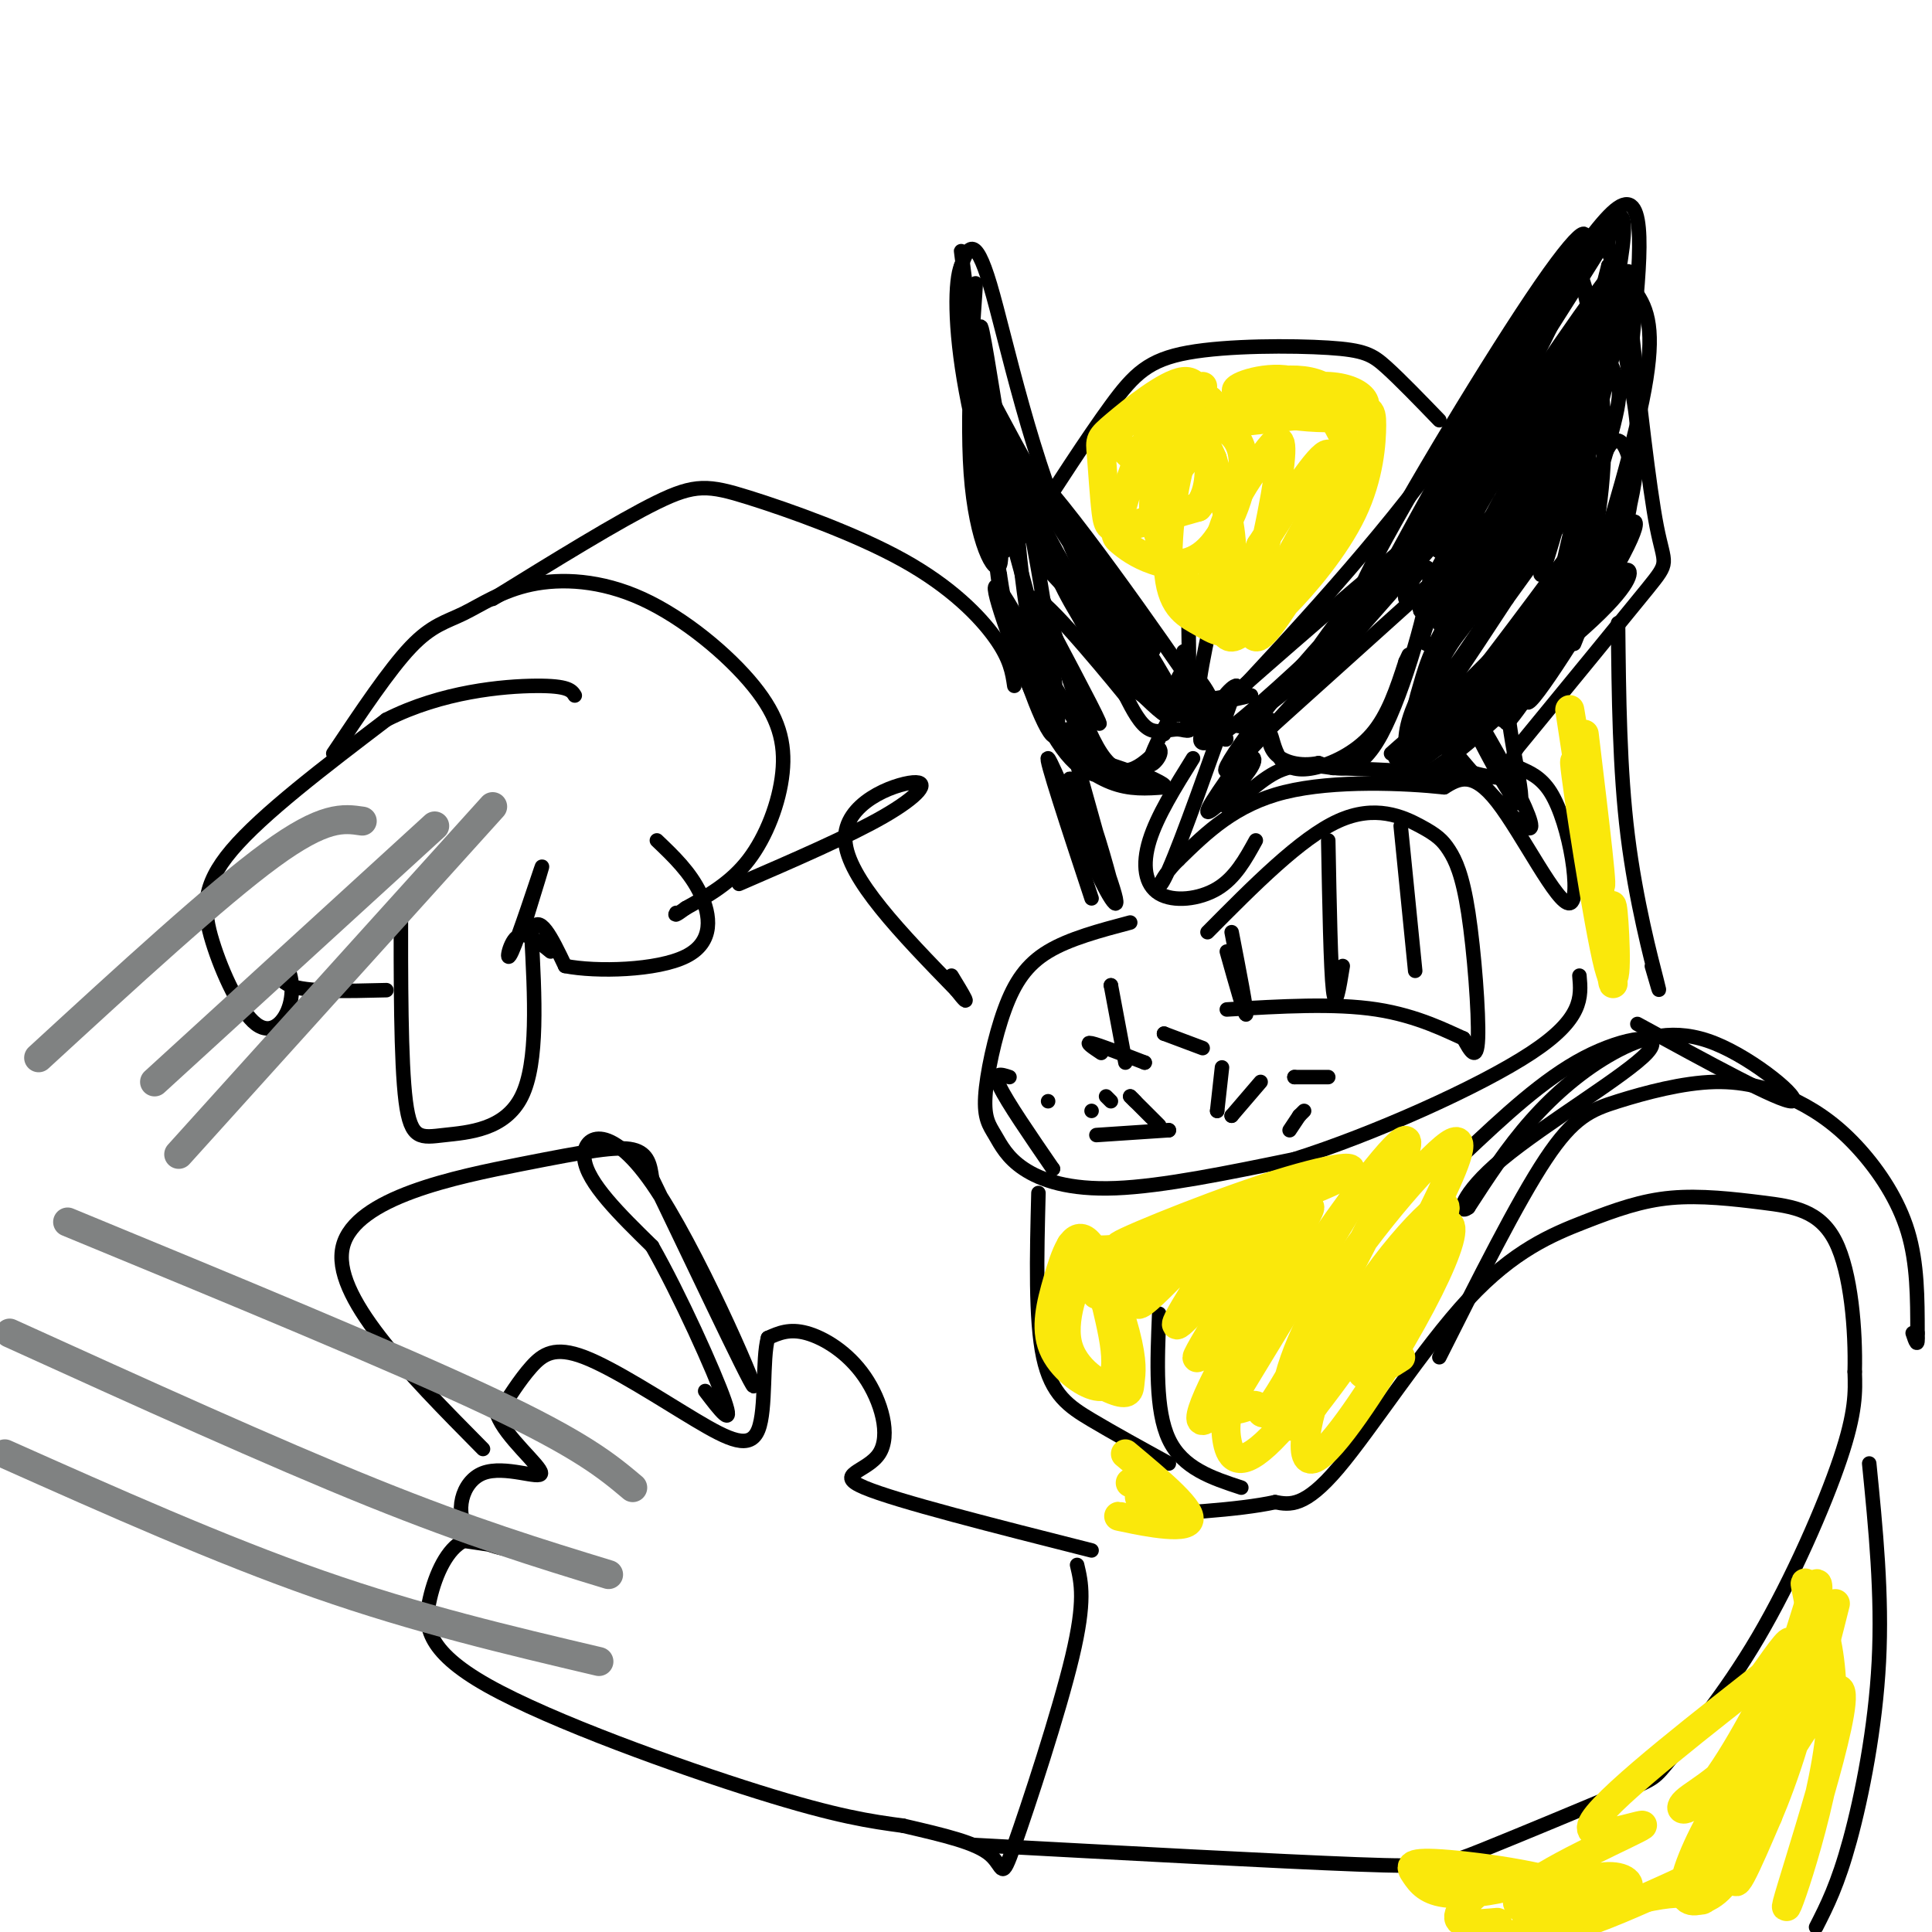 <svg viewBox='0 0 400 400' version='1.1' xmlns='http://www.w3.org/2000/svg' xmlns:xlink='http://www.w3.org/1999/xlink'><g fill='none' stroke='#000000' stroke-width='3' stroke-linecap='round' stroke-linejoin='round'><path d='M252,123c-2.295,10.100 -4.590,20.201 -4,25c0.590,4.799 4.065,4.297 4,1c-0.065,-3.297 -3.671,-9.388 -6,-10c-2.329,-0.612 -3.380,4.254 -1,6c2.380,1.746 8.190,0.373 14,-1'/><path d='M259,144c0.290,-0.149 -5.986,-0.021 -9,1c-3.014,1.021 -2.767,2.933 0,4c2.767,1.067 8.053,1.287 10,2c1.947,0.713 0.556,1.918 6,-3c5.444,-4.918 17.722,-15.959 30,-27'/><path d='M296,121c3.088,-2.687 -4.193,4.094 -5,3c-0.807,-1.094 4.860,-10.064 5,-5c0.140,5.064 -5.246,24.161 -10,33c-4.754,8.839 -8.877,7.419 -13,6'/><path d='M273,158c-3.975,0.786 -7.411,-0.249 -9,-2c-1.589,-1.751 -1.329,-4.218 -1,-4c0.329,0.218 0.727,3.120 2,5c1.273,1.880 3.420,2.737 7,2c3.580,-0.737 8.594,-3.068 12,-7c3.406,-3.932 5.203,-9.466 7,-15'/><path d='M291,137c1.167,-2.500 0.583,-1.250 0,0'/><path d='M246,124c0.188,13.061 0.375,26.121 0,26c-0.375,-0.121 -1.313,-13.425 -1,-15c0.313,-1.575 1.878,8.578 2,13c0.122,4.422 -1.198,3.114 -3,3c-1.802,-0.114 -4.086,0.968 -6,0c-1.914,-0.968 -3.457,-3.984 -5,-7'/><path d='M233,144c-5.952,-7.310 -18.333,-22.083 -19,-20c-0.667,2.083 10.381,21.024 13,25c2.619,3.976 -3.190,-7.012 -9,-18'/><path d='M218,131c-2.131,-5.429 -2.958,-10.000 -1,-4c1.958,6.000 6.702,22.571 11,29c4.298,6.429 8.149,2.714 12,-1'/><path d='M240,155c1.155,1.095 -1.958,4.333 -2,3c-0.042,-1.333 2.988,-7.238 4,-9c1.012,-1.762 0.006,0.619 -1,3'/><path d='M247,157c-3.720,5.970 -7.440,11.940 -9,17c-1.560,5.060 -0.958,9.208 2,11c2.958,1.792 8.274,1.226 12,-1c3.726,-2.226 5.863,-6.113 8,-10'/><path d='M250,193c9.641,-9.732 19.283,-19.465 27,-23c7.717,-3.535 13.510,-0.873 17,1c3.490,1.873 4.678,2.956 6,5c1.322,2.044 2.779,5.050 4,13c1.221,7.950 2.206,20.843 2,26c-0.206,5.157 -1.603,2.579 -3,0'/><path d='M303,215c-3.089,-1.333 -9.311,-4.667 -18,-6c-8.689,-1.333 -19.844,-0.667 -31,0'/><path d='M255,193c1.583,8.167 3.167,16.333 3,17c-0.167,0.667 -2.083,-6.167 -4,-13'/><path d='M275,174c0.250,13.333 0.500,26.667 1,31c0.500,4.333 1.250,-0.333 2,-5'/><path d='M290,171c0.000,0.000 3.000,30.000 3,30'/><path d='M252,148c16.444,-17.600 32.889,-35.200 48,-56c15.111,-20.800 28.889,-44.800 35,-49c6.111,-4.200 4.556,11.400 3,27'/><path d='M338,70c1.393,12.619 3.375,30.667 5,39c1.625,8.333 2.893,6.952 -2,13c-4.893,6.048 -15.946,19.524 -27,33'/><path d='M314,155c-3.038,5.424 2.866,2.485 7,9c4.134,6.515 6.498,22.485 4,23c-2.498,0.515 -9.856,-14.424 -15,-21c-5.144,-6.576 -8.072,-4.788 -11,-3'/><path d='M299,163c-8.067,-0.867 -22.733,-1.533 -33,1c-10.267,2.533 -16.133,8.267 -22,14'/><path d='M244,178c-4.489,4.311 -4.711,8.089 -2,2c2.711,-6.089 8.356,-22.044 14,-38'/><path d='M256,142c-1.940,-0.418 -13.790,17.536 -3,10c10.790,-7.536 44.221,-40.562 47,-45c2.779,-4.438 -25.095,19.711 -38,31c-12.905,11.289 -10.842,9.718 -10,10c0.842,0.282 0.463,2.416 3,2c2.537,-0.416 7.991,-3.381 18,-13c10.009,-9.619 24.574,-25.891 30,-32c5.426,-6.109 1.713,-2.054 -2,2'/><path d='M301,107c-5.205,4.475 -17.217,14.663 -29,28c-11.783,13.337 -23.337,29.822 -16,23c7.337,-6.822 33.566,-36.952 45,-50c11.434,-13.048 8.073,-9.016 3,-5c-5.073,4.016 -11.859,8.015 -20,17c-8.141,8.985 -17.636,22.955 -15,22c2.636,-0.955 17.402,-16.834 27,-29c9.598,-12.166 14.028,-20.619 12,-19c-2.028,1.619 -10.514,13.309 -19,25'/><path d='M289,119c-5.075,7.099 -8.262,12.346 -3,5c5.262,-7.346 18.973,-27.284 28,-43c9.027,-15.716 13.369,-27.211 5,-14c-8.369,13.211 -29.449,51.129 -26,45c3.449,-6.129 31.429,-56.304 32,-58c0.571,-1.696 -26.265,45.087 -35,60c-8.735,14.913 0.633,-2.043 10,-19'/><path d='M300,95c7.006,-11.046 19.519,-29.163 25,-39c5.481,-9.837 3.928,-11.396 -6,3c-9.928,14.396 -28.231,44.746 -35,58c-6.769,13.254 -2.004,9.413 12,-11c14.004,-20.413 37.249,-57.399 38,-59c0.751,-1.601 -20.990,32.184 -32,51c-11.010,18.816 -11.289,22.662 -4,13c7.289,-9.662 22.144,-32.831 37,-56'/><path d='M335,55c1.226,-2.681 -14.209,18.618 -25,36c-10.791,17.382 -16.937,30.848 -8,18c8.937,-12.848 32.958,-52.009 32,-51c-0.958,1.009 -26.896,42.188 -36,59c-9.104,16.812 -1.374,9.257 9,-6c10.374,-15.257 23.393,-38.216 24,-41c0.607,-2.784 -11.196,14.608 -23,32'/><path d='M308,102c-7.379,12.783 -14.327,28.742 -8,21c6.327,-7.742 25.928,-39.183 31,-49c5.072,-9.817 -4.384,1.991 -15,20c-10.616,18.009 -22.392,42.219 -16,34c6.392,-8.219 30.952,-48.867 32,-53c1.048,-4.133 -21.415,28.248 -31,44c-9.585,15.752 -6.293,14.876 -3,14'/><path d='M298,133c8.349,-10.946 30.720,-45.309 33,-50c2.280,-4.691 -15.532,20.292 -25,35c-9.468,14.708 -10.593,19.143 -12,24c-1.407,4.857 -3.095,10.136 5,-1c8.095,-11.136 25.974,-38.686 27,-42c1.026,-3.314 -14.801,17.608 -24,32c-9.199,14.392 -11.771,22.255 -9,20c2.771,-2.255 10.886,-14.627 19,-27'/><path d='M312,124c6.963,-9.666 14.870,-20.330 12,-18c-2.870,2.330 -16.519,17.655 -24,28c-7.481,10.345 -8.796,15.709 -9,19c-0.204,3.291 0.702,4.509 10,-7c9.298,-11.509 26.987,-35.745 25,-33c-1.987,2.745 -23.650,32.470 -24,34c-0.350,1.530 20.614,-25.134 25,-31c4.386,-5.866 -7.807,9.067 -20,24'/><path d='M307,140c-6.397,8.709 -12.389,18.483 -6,11c6.389,-7.483 25.159,-32.222 28,-34c2.841,-1.778 -10.247,19.405 -15,28c-4.753,8.595 -1.171,4.603 5,-5c6.171,-9.603 14.931,-24.816 15,-26c0.069,-1.184 -8.552,11.662 -11,15c-2.448,3.338 1.276,-2.831 5,-9'/><path d='M328,120c2.064,-7.003 4.723,-20.011 4,-34c-0.723,-13.989 -4.829,-28.959 -5,-30c-0.171,-1.041 3.591,11.846 6,18c2.409,6.154 3.463,5.574 0,18c-3.463,12.426 -11.444,37.856 -11,33c0.444,-4.856 9.312,-40.000 13,-56c3.688,-16.000 2.197,-12.857 1,-12c-1.197,0.857 -2.098,-0.571 -3,-2'/><path d='M333,55c-4.660,17.800 -14.810,63.300 -14,64c0.810,0.700 12.580,-43.400 16,-62c3.420,-18.600 -1.509,-11.699 -2,-7c-0.491,4.699 3.456,7.198 6,11c2.544,3.802 3.685,8.908 1,22c-2.685,13.092 -9.196,34.169 -12,42c-2.804,7.831 -1.902,2.415 -1,-3'/><path d='M327,122c0.736,-13.484 3.076,-45.693 5,-56c1.924,-10.307 3.434,1.289 5,10c1.566,8.711 3.190,14.538 1,26c-2.190,11.462 -8.195,28.557 -10,27c-1.805,-1.557 0.588,-21.768 3,-31c2.412,-9.232 4.842,-7.486 6,-4c1.158,3.486 1.045,8.710 0,13c-1.045,4.290 -3.023,7.645 -5,11'/><path d='M332,118c-2.678,6.531 -6.875,17.357 -6,15c0.875,-2.357 6.820,-17.897 9,-22c2.180,-4.103 0.595,3.230 -9,16c-9.595,12.770 -27.199,30.977 -25,27c2.199,-3.977 24.200,-30.136 27,-35c2.800,-4.864 -13.600,11.568 -30,28'/><path d='M298,147c-6.698,7.140 -8.442,10.989 -8,13c0.442,2.011 3.071,2.184 10,-3c6.929,-5.184 18.159,-15.727 25,-24c6.841,-8.273 9.295,-14.278 10,-19c0.705,-4.722 -0.339,-8.160 0,-9c0.339,-0.840 2.060,0.919 1,6c-1.060,5.081 -4.901,13.483 -11,22c-6.099,8.517 -14.457,17.148 -14,16c0.457,-1.148 9.728,-12.074 19,-23'/><path d='M330,126c4.459,-5.616 6.108,-8.155 7,-8c0.892,0.155 1.029,3.003 -9,12c-10.029,8.997 -30.224,24.144 -35,28c-4.776,3.856 5.868,-3.577 7,-5c1.132,-1.423 -7.248,3.165 -10,4c-2.752,0.835 0.124,-2.082 3,-5'/><path d='M293,152c-0.333,-0.167 -2.667,1.917 -5,4'/><path d='M263,149c-6.572,8.970 -13.144,17.940 -13,19c0.144,1.060 7.006,-5.791 9,-9c1.994,-3.209 -0.878,-2.778 -3,0c-2.122,2.778 -3.494,7.902 -2,8c1.494,0.098 5.856,-4.829 10,-7c4.144,-2.171 8.072,-1.585 12,-1'/><path d='M276,159c10.345,0.274 30.208,1.458 36,2c5.792,0.542 -2.488,0.440 -7,-1c-4.512,-1.440 -5.256,-4.220 -6,-7'/><path d='M299,153c4.270,5.150 17.945,21.524 18,18c0.055,-3.524 -13.511,-26.944 -15,-28c-1.489,-1.056 9.099,20.254 12,23c2.901,2.746 -1.885,-13.073 -2,-22c-0.115,-8.927 4.443,-10.964 9,-13'/><path d='M321,131c-0.760,3.043 -7.159,17.150 -4,14c3.159,-3.150 15.878,-23.556 20,-32c4.122,-8.444 -0.352,-4.927 -4,1c-3.648,5.927 -6.471,14.265 -7,15c-0.529,0.735 1.235,-6.132 3,-13'/><path d='M244,148c-12.706,-19.983 -25.413,-39.967 -33,-52c-7.587,-12.033 -10.055,-16.117 -1,-3c9.055,13.117 29.633,43.433 33,51c3.367,7.567 -10.478,-7.617 -20,-28c-9.522,-20.383 -14.721,-45.967 -18,-57c-3.279,-11.033 -4.640,-7.517 -6,-4'/><path d='M199,55c-1.288,2.988 -1.508,12.459 1,26c2.508,13.541 7.744,31.152 8,33c0.256,1.848 -4.467,-12.065 -6,-27c-1.533,-14.935 0.125,-30.890 0,-28c-0.125,2.890 -2.034,24.624 -1,39c1.034,14.376 5.010,21.393 6,19c0.990,-2.393 -1.005,-14.197 -3,-26'/><path d='M204,91c-1.803,-14.489 -4.809,-37.713 -5,-39c-0.191,-1.287 2.434,19.361 5,33c2.566,13.639 5.072,20.267 11,28c5.928,7.733 15.276,16.569 20,20c4.724,3.431 4.823,1.456 2,-2c-2.823,-3.456 -8.568,-8.392 -17,-22c-8.432,-13.608 -19.552,-35.888 -21,-38c-1.448,-2.112 6.776,15.944 15,34'/><path d='M214,105c5.031,10.302 10.110,19.059 16,26c5.890,6.941 12.592,12.068 18,17c5.408,4.932 9.524,9.671 1,-3c-8.524,-12.671 -29.687,-42.752 -36,-48c-6.313,-5.248 2.225,14.335 8,26c5.775,11.665 8.785,15.410 13,19c4.215,3.590 9.633,7.026 7,3c-2.633,-4.026 -13.316,-15.513 -24,-27'/><path d='M217,118c-5.111,-9.438 -5.887,-19.533 -5,-18c0.887,1.533 3.439,14.693 11,27c7.561,12.307 20.131,23.759 19,21c-1.131,-2.759 -15.963,-19.729 -24,-31c-8.037,-11.271 -9.279,-16.842 -11,-27c-1.721,-10.158 -3.920,-24.902 -4,-22c-0.080,2.902 1.960,23.451 4,44'/><path d='M207,112c-0.732,-4.627 -4.562,-38.195 -5,-40c-0.438,-1.805 2.515,28.155 4,42c1.485,13.845 1.501,11.577 4,16c2.499,4.423 7.480,15.537 6,7c-1.480,-8.537 -9.423,-36.725 -12,-43c-2.577,-6.275 0.211,9.362 3,25'/><path d='M207,119c1.038,6.925 2.132,11.736 5,20c2.868,8.264 7.509,19.980 7,9c-0.509,-10.980 -6.167,-44.654 -8,-48c-1.833,-3.346 0.160,23.638 4,39c3.840,15.362 9.526,19.104 10,17c0.474,-2.104 -4.263,-10.052 -9,-18'/><path d='M216,138c-4.217,-8.089 -10.258,-19.312 -10,-16c0.258,3.312 6.816,21.158 12,30c5.184,8.842 8.994,8.682 13,9c4.006,0.318 8.208,1.116 6,0c-2.208,-1.116 -10.825,-4.147 -13,-4c-2.175,0.147 2.093,3.470 6,5c3.907,1.530 7.454,1.265 11,1'/><path d='M241,163c1.000,-0.333 -2.000,-1.667 -5,-3'/><path d='M212,111c6.596,-10.211 13.193,-20.421 18,-27c4.807,-6.579 7.825,-9.526 16,-11c8.175,-1.474 21.509,-1.474 29,-1c7.491,0.474 9.140,1.421 12,4c2.860,2.579 6.930,6.789 11,11'/><path d='M221,151c4.300,15.432 8.601,30.865 9,32c0.399,1.135 -3.103,-12.027 -5,-16c-1.897,-3.973 -2.189,1.244 0,8c2.189,6.756 6.859,15.050 6,11c-0.859,-4.050 -7.245,-20.443 -9,-24c-1.755,-3.557 1.123,5.721 4,15'/><path d='M226,177c-1.778,-3.400 -8.222,-19.400 -9,-20c-0.778,-0.600 4.111,14.200 9,29'/><path d='M234,191c-6.297,1.670 -12.594,3.341 -17,6c-4.406,2.659 -6.921,6.308 -9,12c-2.079,5.692 -3.723,13.429 -4,18c-0.277,4.571 0.812,5.978 2,8c1.188,2.022 2.474,4.660 6,7c3.526,2.340 9.293,4.383 19,4c9.707,-0.383 23.353,-3.191 37,-6'/><path d='M268,240c16.200,-5.111 38.200,-14.889 49,-22c10.800,-7.111 10.400,-11.556 10,-16'/><path d='M335,129c0.156,15.178 0.311,30.356 2,44c1.689,13.644 4.911,25.756 6,30c1.089,4.244 0.044,0.622 -1,-3'/><path d='M226,321c-20.212,-5.113 -40.424,-10.226 -47,-13c-6.576,-2.774 0.485,-3.207 3,-7c2.515,-3.793 0.485,-10.944 -3,-16c-3.485,-5.056 -8.424,-8.016 -12,-9c-3.576,-0.984 -5.788,0.008 -8,1'/><path d='M159,277c-1.234,4.368 -0.320,14.789 -2,19c-1.680,4.211 -5.956,2.211 -13,-2c-7.044,-4.211 -16.858,-10.634 -23,-13c-6.142,-2.366 -8.612,-0.676 -11,2c-2.388,2.676 -4.694,6.338 -7,10'/><path d='M103,293c1.578,4.441 9.022,10.544 9,12c-0.022,1.456 -7.511,-1.733 -12,0c-4.489,1.733 -5.978,8.390 -3,12c2.978,3.610 10.422,4.174 11,4c0.578,-0.174 -5.711,-1.087 -12,-2'/><path d='M96,319c-3.372,1.646 -5.801,6.761 -7,12c-1.199,5.239 -1.169,10.603 12,18c13.169,7.397 39.477,16.828 56,22c16.523,5.172 23.262,6.086 30,7'/><path d='M187,378c8.603,2.002 15.110,3.506 18,6c2.890,2.494 2.163,5.979 5,-2c2.837,-7.979 9.239,-27.423 12,-39c2.761,-11.577 1.880,-15.289 1,-19'/><path d='M202,382c31.273,1.688 62.547,3.376 79,4c16.453,0.624 18.087,0.185 26,-3c7.913,-3.185 22.107,-9.116 29,-12c6.893,-2.884 6.487,-2.722 10,-7c3.513,-4.278 10.946,-12.998 18,-25c7.054,-12.002 13.730,-27.286 17,-37c3.270,-9.714 3.135,-13.857 3,-18'/><path d='M384,284c0.217,-8.444 -0.739,-20.555 -4,-27c-3.261,-6.445 -8.826,-7.225 -15,-8c-6.174,-0.775 -12.955,-1.545 -19,-1c-6.045,0.545 -11.352,2.404 -18,5c-6.648,2.596 -14.636,5.930 -24,16c-9.364,10.070 -20.104,26.877 -27,35c-6.896,8.123 -9.948,7.561 -13,7'/><path d='M264,311c-7.667,1.667 -20.333,2.333 -33,3'/><path d='M298,281c8.091,-16.109 16.182,-32.218 22,-41c5.818,-8.782 9.363,-10.236 15,-12c5.637,-1.764 13.367,-3.837 20,-4c6.633,-0.163 12.170,1.585 17,4c4.830,2.415 8.954,5.496 13,10c4.046,4.504 8.013,10.430 10,17c1.987,6.570 1.993,13.785 2,21'/><path d='M397,276c0.167,3.500 -0.417,1.750 -1,0'/><path d='M339,212c14.815,8.099 29.630,16.198 32,16c2.370,-0.198 -7.705,-8.692 -16,-12c-8.295,-3.308 -14.810,-1.429 -21,2c-6.190,3.429 -12.054,8.408 -17,14c-4.946,5.592 -8.973,11.796 -13,18'/><path d='M304,250c-2.372,1.805 -1.801,-2.681 7,-10c8.801,-7.319 25.831,-17.470 30,-22c4.169,-4.530 -4.523,-3.437 -13,1c-8.477,4.437 -16.738,12.219 -25,20'/><path d='M100,300c-15.780,-15.952 -31.560,-31.905 -29,-42c2.560,-10.095 23.458,-14.333 37,-17c13.542,-2.667 19.726,-3.762 23,-3c3.274,0.762 3.637,3.381 4,6'/><path d='M135,244c6.380,13.075 20.329,42.762 21,43c0.671,0.238 -11.935,-28.974 -21,-42c-9.065,-13.026 -14.590,-9.864 -14,-5c0.590,4.864 7.295,11.432 14,18'/><path d='M135,258c5.689,10.000 12.911,26.000 15,32c2.089,6.000 -0.956,2.000 -4,-2'/><path d='M83,186c-0.018,16.923 -0.036,33.845 1,42c1.036,8.155 3.125,7.542 8,7c4.875,-0.542 12.536,-1.012 16,-8c3.464,-6.988 2.732,-20.494 2,-34'/><path d='M110,193c1.500,-4.500 4.250,1.250 7,7'/><path d='M117,200c6.452,1.274 19.083,0.958 25,-2c5.917,-2.958 5.119,-8.560 3,-13c-2.119,-4.440 -5.560,-7.720 -9,-11'/><path d='M114,197c-2.649,-2.173 -5.298,-4.345 -7,-3c-1.702,1.345 -2.458,6.208 -1,3c1.458,-3.208 5.131,-14.488 6,-17c0.869,-2.512 -1.065,3.744 -3,10'/><path d='M80,205c-8.271,0.211 -16.541,0.423 -20,-1c-3.459,-1.423 -2.105,-4.480 -1,-4c1.105,0.480 1.962,4.496 1,8c-0.962,3.504 -3.742,6.496 -7,4c-3.258,-2.496 -6.992,-10.480 -9,-17c-2.008,-6.520 -2.288,-11.577 4,-19c6.288,-7.423 19.144,-17.211 32,-27'/><path d='M80,149c11.511,-5.844 24.289,-6.956 31,-7c6.711,-0.044 7.356,0.978 8,2'/><path d='M230,228c0.000,0.000 -1.000,-1.000 -1,-1'/><path d='M234,227c0.000,0.000 1.000,1.000 1,1'/><path d='M234,227c0.000,0.000 6.000,6.000 6,6'/><path d='M252,230c0.000,0.000 0.000,0.000 0,0'/><path d='M252,230c0.000,0.000 1.000,-9.000 1,-9'/><path d='M237,220c0.000,0.000 0.000,0.000 0,0'/><path d='M237,220c-4.750,-1.833 -9.500,-3.667 -11,-4c-1.500,-0.333 0.250,0.833 2,2'/><path d='M226,230c0.000,0.000 0.000,0.000 0,0'/><path d='M241,214c0.000,0.000 0.000,0.000 0,0'/><path d='M241,214c0.000,0.000 8.000,3.000 8,3'/><path d='M230,204c0.000,0.000 0.000,0.000 0,0'/><path d='M230,204c0.000,0.000 3.000,16.000 3,16'/><path d='M217,228c0.000,0.000 0.000,0.000 0,0'/><path d='M255,231c0.000,0.000 0.000,0.000 0,0'/><path d='M255,231c0.000,0.000 6.000,-7.000 6,-7'/><path d='M268,223c0.000,0.000 0.000,0.000 0,0'/><path d='M268,223c0.000,0.000 7.000,0.000 7,0'/><path d='M269,231c0.000,0.000 1.000,-1.000 1,-1'/><path d='M269,231c0.000,0.000 -2.000,3.000 -2,3'/><path d='M242,234c0.000,0.000 0.000,0.000 0,0'/><path d='M242,234c0.000,0.000 -15.000,1.000 -15,1'/><path d='M218,242c0.000,0.000 0.000,0.000 0,0'/><path d='M218,242c-4.750,-6.917 -9.500,-13.833 -11,-17c-1.500,-3.167 0.250,-2.583 2,-2'/><path d='M69,156c5.800,-8.681 11.601,-17.362 16,-22c4.399,-4.638 7.397,-5.234 11,-7c3.603,-1.766 7.811,-4.702 14,-6c6.189,-1.298 14.360,-0.958 23,3c8.640,3.958 17.749,11.535 23,18c5.251,6.465 6.645,11.817 6,18c-0.645,6.183 -3.327,13.195 -7,18c-3.673,4.805 -8.336,7.402 -13,10'/><path d='M142,188c-2.500,1.833 -2.250,1.417 -2,1'/><path d='M102,124c13.043,-8.057 26.086,-16.115 34,-20c7.914,-3.885 10.699,-3.598 19,-1c8.301,2.598 22.120,7.507 32,13c9.880,5.493 15.823,11.569 19,16c3.177,4.431 3.589,7.215 4,10'/><path d='M153,183c11.446,-4.952 22.893,-9.905 30,-14c7.107,-4.095 9.875,-7.333 6,-7c-3.875,0.333 -14.393,4.238 -14,12c0.393,7.762 11.696,19.381 23,31'/><path d='M198,205c3.667,4.667 1.333,0.833 -1,-3'/><path d='M215,247c-0.333,13.111 -0.667,26.222 1,34c1.667,7.778 5.333,10.222 10,13c4.667,2.778 10.333,5.889 16,9'/><path d='M240,272c-0.417,10.000 -0.833,20.000 2,26c2.833,6.000 8.917,8.000 15,10'/><path d='M387,303c1.356,13.600 2.711,27.200 2,41c-0.711,13.800 -3.489,27.800 -6,37c-2.511,9.200 -4.756,13.600 -7,18'/></g>
<g fill='none' stroke='#808282' stroke-width='6' stroke-linecap='round' stroke-linejoin='round'><path d='M124,344c-18.750,-4.417 -37.500,-8.833 -58,-16c-20.500,-7.167 -42.750,-17.083 -65,-27'/><path d='M126,326c-14.167,-4.333 -28.333,-8.667 -49,-17c-20.667,-8.333 -47.833,-20.667 -75,-33'/><path d='M131,308c-5.250,-4.417 -10.500,-8.833 -30,-18c-19.500,-9.167 -53.250,-23.083 -87,-37'/><path d='M75,170c-3.917,-0.583 -7.833,-1.167 -19,7c-11.167,8.167 -29.583,25.083 -48,42'/><path d='M90,171c0.000,0.000 -58.000,53.000 -58,53'/><path d='M102,167c0.000,0.000 -65.000,72.000 -65,72'/></g>
<g fill='none' stroke='#fae80b' stroke-width='6' stroke-linecap='round' stroke-linejoin='round'><path d='M249,80c-4.921,10.291 -9.843,20.582 -8,20c1.843,-0.582 10.450,-12.036 10,-16c-0.450,-3.964 -9.956,-0.437 -15,2c-5.044,2.437 -5.627,3.785 -4,6c1.627,2.215 5.462,5.297 8,6c2.538,0.703 3.779,-0.974 5,-3c1.221,-2.026 2.421,-4.400 3,-8c0.579,-3.600 0.537,-8.426 -3,-8c-3.537,0.426 -10.569,6.103 -14,9c-3.431,2.897 -3.260,3.014 -3,6c0.260,2.986 0.608,8.842 1,12c0.392,3.158 0.826,3.616 4,3c3.174,-0.616 9.087,-2.308 15,-4'/><path d='M248,105c2.855,-3.162 2.491,-9.068 2,-12c-0.491,-2.932 -1.110,-2.892 -3,-4c-1.890,-1.108 -5.052,-3.366 -8,0c-2.948,3.366 -5.682,12.354 -7,17c-1.318,4.646 -1.221,4.950 0,6c1.221,1.050 3.566,2.846 7,4c3.434,1.154 7.958,1.665 12,-3c4.042,-4.665 7.603,-14.507 6,-20c-1.603,-5.493 -8.370,-6.638 -12,-5c-3.630,1.638 -4.122,6.061 -5,10c-0.878,3.939 -2.143,7.396 0,13c2.143,5.604 7.692,13.355 11,14c3.308,0.645 4.374,-5.816 4,-12c-0.374,-6.184 -2.187,-12.092 -4,-18'/><path d='M251,95c-1.712,-4.386 -3.994,-6.352 -6,-1c-2.006,5.352 -3.738,18.023 -3,25c0.738,6.977 3.945,8.259 7,10c3.055,1.741 5.958,3.942 9,-3c3.042,-6.942 6.221,-23.028 7,-30c0.779,-6.972 -0.844,-4.830 -3,-2c-2.156,2.830 -4.845,6.348 -7,11c-2.155,4.652 -3.775,10.438 -4,15c-0.225,4.562 0.945,7.899 2,10c1.055,2.101 1.994,2.965 5,0c3.006,-2.965 8.079,-9.760 12,-18c3.921,-8.240 6.692,-17.926 5,-18c-1.692,-0.074 -7.846,9.463 -14,19'/><path d='M261,113c-2.767,6.640 -2.684,13.741 -2,17c0.684,3.259 1.969,2.677 7,-5c5.031,-7.677 13.810,-22.447 16,-28c2.190,-5.553 -2.207,-1.887 -7,5c-4.793,6.887 -9.980,16.996 -12,22c-2.020,5.004 -0.873,4.904 3,1c3.873,-3.904 10.471,-11.614 14,-19c3.529,-7.386 3.989,-14.450 4,-18c0.011,-3.550 -0.425,-3.586 -6,-3c-5.575,0.586 -16.287,1.793 -27,3'/><path d='M251,88c-0.043,-1.733 13.351,-7.566 22,-8c8.649,-0.434 12.555,4.530 7,6c-5.555,1.470 -20.572,-0.554 -23,-3c-2.428,-2.446 7.731,-5.312 14,-4c6.269,1.312 8.648,6.804 8,8c-0.648,1.196 -4.324,-1.902 -8,-5'/><path d='M271,82c-5.214,-0.726 -14.250,-0.042 -15,-1c-0.750,-0.958 6.786,-3.560 12,-2c5.214,1.560 8.107,7.280 11,13'/><path d='M328,152c2.190,18.208 4.381,36.417 3,30c-1.381,-6.417 -6.333,-37.458 -6,-35c0.333,2.458 5.952,38.417 8,51c2.048,12.583 0.524,1.792 -1,-9'/><path d='M332,189c-1.919,-11.156 -6.215,-34.547 -6,-31c0.215,3.547 4.943,34.032 7,42c2.057,7.968 1.445,-6.581 1,-11c-0.445,-4.419 -0.722,1.290 -1,7'/><path d='M227,268c-0.112,-4.038 -0.223,-8.076 -2,-6c-1.777,2.076 -5.219,10.267 -4,16c1.219,5.733 7.099,9.009 10,10c2.901,0.991 2.822,-0.304 3,-2c0.178,-1.696 0.613,-3.792 -1,-10c-1.613,-6.208 -5.275,-16.528 -8,-19c-2.725,-2.472 -4.515,2.904 -6,8c-1.485,5.096 -2.666,9.912 -1,14c1.666,4.088 6.179,7.447 9,8c2.821,0.553 3.949,-1.699 4,-5c0.051,-3.301 -0.974,-7.650 -2,-12'/><path d='M229,270c-1.983,-4.793 -5.939,-10.774 -7,-12c-1.061,-1.226 0.774,2.304 13,0c12.226,-2.304 34.842,-10.440 42,-14c7.158,-3.560 -1.143,-2.542 -15,2c-13.857,4.542 -33.269,12.607 -30,12c3.269,-0.607 29.220,-9.888 39,-13c9.780,-3.112 3.390,-0.056 -3,3'/><path d='M268,248c-6.061,1.429 -19.714,3.503 -28,9c-8.286,5.497 -11.204,14.417 -8,12c3.204,-2.417 12.530,-16.170 12,-15c-0.530,1.170 -10.915,17.262 -8,16c2.915,-1.262 19.131,-19.878 21,-20c1.869,-0.122 -10.609,18.251 -13,23c-2.391,4.749 5.304,-4.125 13,-13'/><path d='M257,260c5.309,-6.226 12.080,-15.289 8,-8c-4.080,7.289 -19.011,30.932 -17,29c2.011,-1.932 20.964,-29.438 23,-31c2.036,-1.563 -12.846,22.818 -19,35c-6.154,12.182 -3.580,12.164 5,0c8.580,-12.164 23.166,-36.476 24,-38c0.834,-1.524 -12.083,19.738 -25,41'/><path d='M256,288c-2.941,6.569 2.208,2.490 4,3c1.792,0.510 0.229,5.609 7,-6c6.771,-11.609 21.876,-39.926 24,-47c2.124,-7.074 -8.734,7.096 -17,19c-8.266,11.904 -13.939,21.543 -17,28c-3.061,6.457 -3.511,9.734 -3,13c0.511,3.266 1.981,6.523 8,1c6.019,-5.523 16.585,-19.825 23,-29c6.415,-9.175 8.677,-13.224 12,-20c3.323,-6.776 7.705,-16.280 3,-13c-4.705,3.280 -18.498,19.345 -26,32c-7.502,12.655 -8.715,21.902 -8,25c0.715,3.098 3.357,0.049 6,-3'/><path d='M272,291c7.991,-10.245 24.967,-34.359 27,-40c2.033,-5.641 -10.879,7.191 -19,21c-8.121,13.809 -11.452,28.595 -9,30c2.452,1.405 10.687,-10.571 17,-21c6.313,-10.429 10.702,-19.311 12,-24c1.298,-4.689 -0.497,-5.186 -5,1c-4.503,6.186 -11.715,19.053 -13,24c-1.285,4.947 3.358,1.973 8,-1'/><path d='M380,332c-3.064,12.223 -6.128,24.446 -11,34c-4.872,9.554 -11.552,16.439 -11,14c0.552,-2.439 8.338,-14.204 13,-27c4.662,-12.796 6.201,-26.625 5,-25c-1.201,1.625 -5.142,18.703 -11,29c-5.858,10.297 -13.632,13.811 -16,16c-2.368,2.189 0.670,3.051 6,-4c5.330,-7.051 12.951,-22.015 15,-27c2.049,-4.985 -1.476,0.007 -5,5'/><path d='M365,347c-9.716,7.693 -31.508,24.424 -35,30c-3.492,5.576 11.314,-0.005 10,1c-1.314,1.005 -18.747,8.595 -24,13c-5.253,4.405 1.674,5.624 8,5c6.326,-0.624 12.049,-3.091 13,-5c0.951,-1.909 -2.871,-3.260 -7,-2c-4.129,1.260 -8.564,5.130 -13,9'/><path d='M317,398c-1.288,2.047 1.992,2.666 8,1c6.008,-1.666 14.744,-5.617 20,-8c5.256,-2.383 7.031,-3.197 10,-7c2.969,-3.803 7.132,-10.594 8,-14c0.868,-3.406 -1.559,-3.426 -5,1c-3.441,4.426 -7.896,13.298 -9,18c-1.104,4.702 1.143,5.235 4,4c2.857,-1.235 6.322,-4.238 11,-18c4.678,-13.762 10.567,-38.282 9,-35c-1.567,3.282 -10.591,34.366 -13,45c-2.409,10.634 1.795,0.817 6,-9'/><path d='M366,376c3.168,-7.400 8.088,-21.402 9,-32c0.912,-10.598 -2.185,-17.794 -1,-16c1.185,1.794 6.652,12.578 5,30c-1.652,17.422 -10.423,41.483 -9,36c1.423,-5.483 13.041,-40.511 11,-44c-2.041,-3.489 -17.742,24.561 -24,36c-6.258,11.439 -3.074,6.268 -9,6c-5.926,-0.268 -20.963,4.366 -36,9'/><path d='M312,401c-0.373,0.018 16.694,-4.435 16,-8c-0.694,-3.565 -19.150,-6.240 -28,-7c-8.850,-0.760 -8.095,0.396 -7,2c1.095,1.604 2.528,3.656 7,4c4.472,0.344 11.982,-1.021 14,-2c2.018,-0.979 -1.457,-1.571 -5,0c-3.543,1.571 -7.155,5.306 -7,7c0.155,1.694 4.078,1.347 8,1'/><path d='M233,301c7.281,6.081 14.562,12.162 13,14c-1.562,1.838 -11.968,-0.565 -14,-1c-2.032,-0.435 4.311,1.100 8,1c3.689,-0.100 4.724,-1.835 3,-3c-1.724,-1.165 -6.207,-1.762 -7,-2c-0.793,-0.238 2.103,-0.119 5,0'/><path d='M241,310c-0.333,-0.500 -3.667,-1.750 -7,-3'/></g>
</svg>